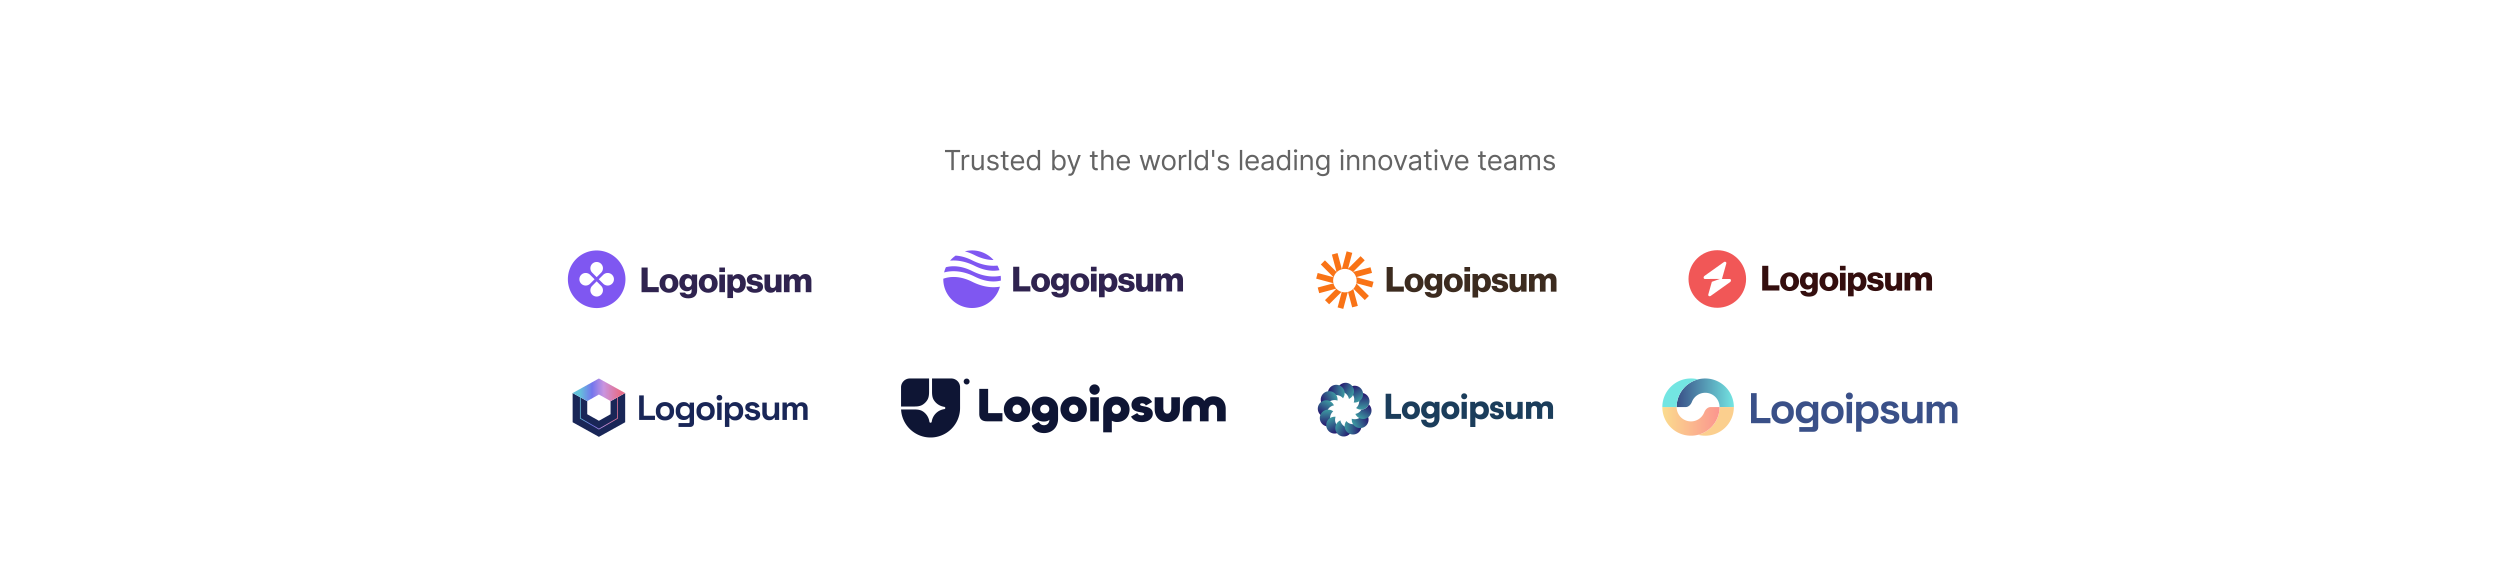 <svg xmlns="http://www.w3.org/2000/svg" width="1440" height="332" fill="none"><path fill="#fff" d="M0 0h1440v332H0z"/><path fill="#646464" d="M544.312 87.614v-1.25h8.727v1.25h-3.659V98h-1.409V87.614h-3.659ZM553.966 98v-8.727h1.295v1.318h.091c.159-.432.447-.782.864-1.051a2.541 2.541 0 0 1 1.409-.404c.099 0 .222.002.369.006.148.004.26.01.336.017v1.364a4.073 4.073 0 0 0-.313-.051 3.071 3.071 0 0 0-.506-.04c-.424 0-.803.089-1.136.267a2.016 2.016 0 0 0-.784.727 1.964 1.964 0 0 0-.284 1.051V98h-1.341Zm11.293-3.568v-5.16h1.341V98h-1.341v-1.477h-.091c-.204.443-.522.82-.954 1.13-.432.307-.978.46-1.637.46-.545 0-1.03-.119-1.454-.357-.424-.243-.758-.606-1-1.091-.243-.489-.364-1.104-.364-1.847v-5.545h1.341v5.454c0 .637.178 1.144.534 1.523.36.379.818.568 1.375.568a2.29 2.29 0 0 0 1.017-.255c.349-.171.64-.432.875-.785.239-.352.358-.8.358-1.346Zm9.819-3.205-1.205.341a2.206 2.206 0 0 0-.335-.585 1.628 1.628 0 0 0-.591-.477c-.25-.125-.57-.188-.96-.188-.534 0-.979.123-1.335.37-.353.242-.529.55-.529.926 0 .333.122.596.364.79.242.193.621.354 1.136.482l1.296.319c.78.189 1.361.479 1.744.869.383.386.574.884.574 1.494 0 .5-.144.947-.432 1.341-.284.394-.682.705-1.193.932-.511.227-1.106.34-1.784.34-.89 0-1.627-.192-2.21-.579-.584-.386-.953-.95-1.108-1.693l1.272-.318c.122.47.351.822.688 1.057.341.235.786.352 1.335.352.625 0 1.121-.133 1.489-.398.371-.269.557-.59.557-.966 0-.303-.106-.556-.319-.761-.212-.208-.537-.364-.977-.466l-1.454-.34c-.8-.19-1.387-.484-1.762-.882-.371-.401-.557-.903-.557-1.505 0-.493.139-.928.415-1.307a2.82 2.82 0 0 1 1.142-.892c.485-.216 1.034-.324 1.648-.324.864 0 1.542.19 2.034.568.496.38.849.88 1.057 1.5Zm5.813-1.954v1.136h-4.523v-1.136h4.523Zm-3.205-2.091h1.341V95.5c0 .379.055.663.165.852.114.186.258.31.432.375.178.06.365.091.562.091.148 0 .269-.007.364-.022l.227-.046.273 1.204a2.733 2.733 0 0 1-.381.103 2.8 2.8 0 0 1-.619.057 2.7 2.7 0 0 1-1.114-.245 2.205 2.205 0 0 1-.897-.744c-.235-.333-.353-.754-.353-1.261v-8.682Zm8.627 11c-.841 0-1.566-.186-2.176-.557a3.733 3.733 0 0 1-1.403-1.568c-.326-.674-.489-1.459-.489-2.353 0-.893.163-1.681.489-2.363.329-.686.788-1.22 1.375-1.602.591-.387 1.28-.58 2.068-.58.454 0 .903.076 1.346.227.444.152.847.398 1.211.739.363.337.653.784.869 1.34.216.558.324 1.243.324 2.058v.568H583.2v-1.16h5.363c0-.492-.098-.931-.295-1.317a2.225 2.225 0 0 0-.83-.915c-.356-.224-.776-.335-1.261-.335-.534 0-.996.132-1.386.397a2.618 2.618 0 0 0-.893 1.023c-.208.42-.312.871-.312 1.352v.773c0 .66.114 1.218.341 1.676.231.455.551.801.96 1.04.409.235.885.352 1.426.352a2.9 2.9 0 0 0 .955-.148 2.03 2.03 0 0 0 .744-.454c.208-.204.369-.458.483-.761l1.296.363a2.88 2.88 0 0 1-.688 1.16c-.322.329-.72.587-1.193.772a4.43 4.43 0 0 1-1.597.273Zm8.789 0c-.727 0-1.369-.184-1.926-.551-.557-.371-.992-.894-1.307-1.569-.314-.677-.471-1.479-.471-2.403 0-.917.157-1.712.471-2.386.315-.674.752-1.195 1.313-1.563.56-.367 1.208-.55 1.943-.55.568 0 1.017.094 1.346.283.334.186.588.398.762.636.178.235.316.429.415.58h.113v-4.295h1.341V98h-1.295v-1.34h-.159a8.77 8.77 0 0 1-.421.601c-.182.239-.441.453-.778.642-.337.186-.786.279-1.347.279Zm.182-1.205c.538 0 .992-.14 1.364-.42.371-.284.653-.676.846-1.176.193-.504.29-1.085.29-1.745 0-.651-.095-1.221-.284-1.71-.19-.492-.47-.875-.841-1.148-.371-.276-.83-.414-1.375-.414-.568 0-1.042.145-1.421.437-.375.288-.657.68-.846 1.176a4.666 4.666 0 0 0-.279 1.66c0 .62.095 1.185.285 1.692.193.504.477.906.852 1.205.379.295.848.443 1.409.443ZM606.106 98V86.364h1.341v4.295h.114c.098-.151.234-.345.409-.58.178-.238.431-.45.761-.636.333-.19.784-.284 1.352-.284.735 0 1.383.184 1.943.551.561.368.999.889 1.313 1.563.314.674.472 1.47.472 2.386 0 .924-.158 1.725-.472 2.403-.314.675-.75 1.198-1.307 1.569-.557.367-1.199.55-1.926.55-.561 0-1.01-.092-1.347-.278-.337-.189-.596-.403-.778-.642a8.362 8.362 0 0 1-.42-.602h-.16V98h-1.295Zm1.318-4.364c0 .66.097 1.24.29 1.745.193.5.475.892.847 1.176.371.28.825.42 1.363.42.561 0 1.029-.148 1.404-.443.378-.3.662-.7.852-1.205a4.73 4.73 0 0 0 .29-1.693 4.6 4.6 0 0 0-.284-1.659c-.186-.496-.468-.888-.847-1.176-.375-.291-.847-.437-1.415-.437-.545 0-1.004.138-1.375.414-.371.273-.651.656-.841 1.148-.189.489-.284 1.059-.284 1.71Zm8.829 7.637a2.93 2.93 0 0 1-.608-.057 1.601 1.601 0 0 1-.369-.102l.34-1.182c.326.083.614.113.864.091a1.04 1.04 0 0 0 .665-.335c.197-.198.377-.517.54-.96l.25-.682-3.228-8.773h1.455l2.409 6.954h.091l2.409-6.954h1.455l-3.705 10c-.167.45-.373.824-.619 1.119a2.337 2.337 0 0 1-.858.665 2.646 2.646 0 0 1-1.091.216Zm16.018-12v1.136h-4.523v-1.136h4.523Zm-3.205-2.091h1.341V95.5c0 .379.055.663.165.852.114.186.258.31.432.375.178.06.365.091.562.091.148 0 .269-.007.364-.022l.227-.046.273 1.204a2.733 2.733 0 0 1-.381.103 2.8 2.8 0 0 1-.619.057 2.7 2.7 0 0 1-1.114-.245 2.205 2.205 0 0 1-.897-.744c-.235-.333-.353-.754-.353-1.261v-8.682Zm6.59 5.568V98h-1.341V86.364h1.341v4.272h.114c.204-.45.511-.808.92-1.073.413-.27.963-.404 1.648-.404.595 0 1.116.12 1.563.358.447.235.793.597 1.039 1.085.25.485.375 1.102.375 1.852V98h-1.341v-5.454c0-.694-.179-1.23-.539-1.609-.356-.382-.851-.573-1.483-.573-.44 0-.834.092-1.182.278a2.035 2.035 0 0 0-.818.813c-.197.356-.296.787-.296 1.295Zm11.612 5.432c-.841 0-1.567-.186-2.177-.557a3.74 3.74 0 0 1-1.403-1.568c-.326-.674-.489-1.459-.489-2.353 0-.893.163-1.681.489-2.363.33-.686.788-1.22 1.375-1.602.591-.387 1.28-.58 2.068-.58.455 0 .904.076 1.347.227a3.34 3.34 0 0 1 1.21.739c.364.337.653.784.869 1.34.216.558.324 1.243.324 2.058v.568h-6.727v-1.16h5.364c0-.492-.099-.931-.296-1.317a2.23 2.23 0 0 0-.829-.915c-.356-.224-.777-.335-1.262-.335-.534 0-.996.132-1.386.397a2.615 2.615 0 0 0-.892 1.023c-.209.42-.313.871-.313 1.352v.773c0 .66.114 1.218.341 1.676.231.455.551.801.96 1.04.41.235.885.352 1.427.352.352 0 .67-.049.954-.148a2.03 2.03 0 0 0 .744-.454c.209-.204.37-.458.483-.761l1.296.363a2.87 2.87 0 0 1-.688 1.16 3.344 3.344 0 0 1-1.193.772 4.42 4.42 0 0 1-1.596.273Zm11.81-.182-2.659-8.727h1.409l1.887 6.681h.091l1.863-6.681h1.432l1.841 6.659h.091l1.886-6.66h1.409L665.669 98h-1.318l-1.909-6.704h-.136L660.396 98h-1.318Zm14.112.182c-.788 0-1.48-.188-2.074-.563-.591-.375-1.053-.9-1.387-1.573-.329-.675-.494-1.463-.494-2.364 0-.91.165-1.703.494-2.38.334-.679.796-1.205 1.387-1.58.594-.375 1.286-.563 2.074-.563.787 0 1.477.188 2.068.563.594.375 1.057.901 1.386 1.58.333.677.5 1.47.5 2.38 0 .901-.167 1.69-.5 2.364a3.77 3.77 0 0 1-1.386 1.573c-.591.375-1.281.563-2.068.563Zm0-1.205c.598 0 1.091-.153 1.477-.46a2.72 2.72 0 0 0 .858-1.21c.185-.5.278-1.042.278-1.625 0-.584-.093-1.127-.278-1.63a2.755 2.755 0 0 0-.858-1.223c-.386-.31-.879-.465-1.477-.465-.599 0-1.091.155-1.478.465a2.757 2.757 0 0 0-.858 1.222 4.695 4.695 0 0 0-.278 1.63c0 .584.093 1.126.278 1.626.186.5.472.903.858 1.21.387.307.879.46 1.478.46ZM679.031 98v-8.727h1.295v1.318h.091c.159-.432.447-.782.864-1.051a2.541 2.541 0 0 1 1.409-.404c.099 0 .222.002.369.006.148.004.26.01.336.017v1.364a4.073 4.073 0 0 0-.313-.051 3.08 3.08 0 0 0-.506-.04c-.424 0-.803.089-1.136.267a2.016 2.016 0 0 0-.784.727 1.964 1.964 0 0 0-.284 1.051V98h-1.341Zm7.134-11.636V98h-1.341V86.364h1.341Zm5.591 11.818c-.727 0-1.369-.184-1.926-.551-.556-.371-.992-.894-1.306-1.569-.315-.677-.472-1.479-.472-2.403 0-.917.157-1.712.472-2.386.314-.674.751-1.195 1.312-1.563.561-.367 1.208-.55 1.943-.55.568 0 1.017.094 1.347.283.333.186.587.398.761.636.178.235.316.429.415.58h.114v-4.295h1.34V98h-1.295v-1.34h-.159a8.77 8.77 0 0 1-.421.601c-.181.239-.441.453-.778.642-.337.186-.786.279-1.347.279Zm.182-1.205c.538 0 .993-.14 1.364-.42.371-.284.653-.676.847-1.176.193-.504.289-1.085.289-1.745 0-.651-.094-1.221-.284-1.71-.189-.492-.469-.875-.841-1.148-.371-.276-.829-.414-1.375-.414-.568 0-1.041.145-1.42.437-.375.288-.657.68-.847 1.176a4.689 4.689 0 0 0-.278 1.66c0 .62.095 1.185.284 1.692.193.504.477.906.852 1.205.379.295.849.443 1.409.443Zm7.46-10.613v4h-1.25v-4h1.25Zm8.409 4.863-1.204.341a2.238 2.238 0 0 0-.336-.585 1.624 1.624 0 0 0-.59-.477c-.25-.125-.571-.188-.961-.188-.534 0-.979.123-1.335.37-.352.242-.528.55-.528.926 0 .333.121.596.363.79.243.193.622.354 1.137.482l1.295.319c.78.189 1.362.479 1.744.869.383.386.574.884.574 1.494 0 .5-.144.947-.432 1.341-.284.394-.681.705-1.193.932-.511.227-1.106.34-1.784.34-.89 0-1.627-.192-2.21-.579-.583-.386-.953-.95-1.108-1.693l1.273-.318c.121.47.35.822.687 1.057.341.235.786.352 1.335.352.625 0 1.122-.133 1.489-.398.371-.269.557-.59.557-.966 0-.303-.106-.556-.318-.761-.212-.208-.538-.364-.978-.466l-1.454-.34c-.799-.19-1.386-.484-1.761-.882-.372-.401-.557-.903-.557-1.505 0-.493.138-.928.415-1.307a2.82 2.82 0 0 1 1.142-.892c.484-.216 1.034-.324 1.647-.324.864 0 1.542.19 2.034.568.497.38.849.88 1.057 1.5Zm7.699-4.863V98h-1.341V86.364h1.341Zm5.955 11.818c-.841 0-1.567-.186-2.176-.557a3.742 3.742 0 0 1-1.404-1.568c-.326-.674-.488-1.459-.488-2.353 0-.893.162-1.681.488-2.363.33-.686.788-1.22 1.375-1.602.591-.387 1.28-.58 2.068-.58.455 0 .904.076 1.347.227.443.152.847.398 1.21.739.364.337.654.784.87 1.34.215.558.323 1.243.323 2.058v.568h-6.727v-1.16h5.364c0-.492-.099-.931-.296-1.317a2.223 2.223 0 0 0-.829-.915c-.356-.224-.777-.335-1.262-.335-.534 0-.996.132-1.386.397a2.615 2.615 0 0 0-.892 1.023 3.01 3.01 0 0 0-.313 1.352v.773c0 .66.114 1.218.341 1.676.231.455.552.801.961 1.04.409.235.884.352 1.426.352.352 0 .67-.049.954-.148.288-.102.536-.253.745-.454.208-.204.369-.458.483-.761l1.295.363c-.136.44-.366.826-.687 1.16a3.35 3.35 0 0 1-1.194.772 4.42 4.42 0 0 1-1.596.273Zm8.061.022a3.54 3.54 0 0 1-1.505-.312 2.582 2.582 0 0 1-1.074-.915c-.265-.401-.398-.886-.398-1.454 0-.5.099-.906.296-1.216.196-.315.46-.56.789-.739a4.15 4.15 0 0 1 1.091-.397c.402-.092.805-.163 1.21-.217.531-.068.961-.119 1.29-.153.334-.038.576-.1.727-.187.156-.088.233-.239.233-.455v-.045c0-.561-.153-.997-.46-1.307-.303-.31-.763-.466-1.38-.466-.641 0-1.143.14-1.506.42-.364.28-.619.58-.767.898l-1.273-.455c.227-.53.53-.943.909-1.238a3.39 3.39 0 0 1 1.25-.625 5.196 5.196 0 0 1 1.341-.182c.28 0 .602.034.966.102.367.065.722.2 1.062.404.345.204.631.513.858.926.228.413.341.966.341 1.659V98h-1.341v-1.182h-.068c-.091.19-.242.392-.454.608-.212.216-.495.4-.847.551-.352.152-.782.227-1.29.227Zm.205-1.204c.53 0 .977-.104 1.341-.313a2.124 2.124 0 0 0 1.113-1.846v-1.227c-.056.068-.181.13-.375.187a6.29 6.29 0 0 1-.659.142 29.56 29.56 0 0 1-1.284.17 5.19 5.19 0 0 0-.977.222 1.681 1.681 0 0 0-.727.45c-.182.196-.273.465-.273.806 0 .466.172.818.517 1.057.348.235.79.352 1.324.352Zm9.378 1.182c-.727 0-1.369-.184-1.926-.551-.557-.371-.992-.894-1.307-1.569-.314-.677-.471-1.479-.471-2.403 0-.917.157-1.712.471-2.386.315-.674.752-1.195 1.313-1.563.56-.367 1.208-.55 1.943-.55.568 0 1.017.094 1.347.283.333.186.587.398.761.636.178.235.316.429.415.58h.113v-4.295h1.341V98h-1.295v-1.34h-.159a8.77 8.77 0 0 1-.421.601c-.182.239-.441.453-.778.642-.337.186-.786.279-1.347.279Zm.182-1.205c.538 0 .992-.14 1.364-.42.371-.284.653-.676.846-1.176.193-.504.29-1.085.29-1.745 0-.651-.095-1.221-.284-1.71-.189-.492-.47-.875-.841-1.148-.371-.276-.83-.414-1.375-.414-.568 0-1.042.145-1.42.437-.375.288-.658.68-.847 1.176a4.667 4.667 0 0 0-.278 1.66c0 .62.094 1.185.284 1.692.193.504.477.906.852 1.205.379.295.848.443 1.409.443Zm6.3 1.023v-8.727h1.341V98h-1.341Zm.682-10.182a.953.953 0 0 1-.676-.267.856.856 0 0 1-.278-.642c0-.25.092-.464.278-.642a.953.953 0 0 1 .676-.267c.261 0 .485.089.671.267a.851.851 0 0 1 .284.642c0 .25-.095.464-.284.642a.936.936 0 0 1-.671.267Zm4.296 4.932V98h-1.341v-8.727h1.296v1.363h.113c.205-.443.515-.799.932-1.068.417-.272.955-.409 1.614-.409.591 0 1.108.121 1.551.364a2.45 2.45 0 0 1 1.034 1.09c.246.486.369 1.1.369 1.841V98h-1.341v-5.454c0-.686-.178-1.22-.534-1.603-.356-.386-.844-.58-1.466-.58-.428 0-.81.093-1.147.279a1.988 1.988 0 0 0-.79.813c-.193.356-.29.787-.29 1.295Zm11.381 8.705c-.647 0-1.204-.084-1.67-.25a3.55 3.55 0 0 1-1.165-.648 3.533 3.533 0 0 1-.733-.853l1.068-.75c.121.16.275.342.46.546.186.208.44.388.762.54.326.155.752.233 1.278.233.705 0 1.286-.171 1.745-.512.458-.34.687-.875.687-1.602v-1.773h-.114c-.098.16-.238.356-.42.591-.178.231-.436.438-.773.62-.333.178-.784.267-1.352.267a3.646 3.646 0 0 1-1.898-.5c-.557-.334-.998-.819-1.324-1.455-.322-.636-.483-1.409-.483-2.318 0-.894.158-1.672.472-2.335.314-.667.752-1.182 1.313-1.546.56-.367 1.208-.55 1.943-.55.568 0 1.019.094 1.352.283.337.186.595.398.773.636.182.235.322.429.42.58h.137v-1.386h1.295v8.977c0 .75-.17 1.36-.511 1.83-.338.473-.792.82-1.364 1.039a5.135 5.135 0 0 1-1.898.336Zm-.045-4.796c.538 0 .992-.123 1.363-.37.372-.245.654-.6.847-1.062.193-.462.29-1.015.29-1.659 0-.629-.095-1.183-.284-1.665-.19-.48-.47-.858-.841-1.13-.371-.273-.83-.41-1.375-.41-.568 0-1.042.145-1.421.433a2.625 2.625 0 0 0-.846 1.158 4.473 4.473 0 0 0-.279 1.614c0 .606.095 1.142.284 1.608.194.462.478.826.853 1.091.378.261.848.392 1.409.392ZM772.354 98v-8.727h1.34V98h-1.34Zm.681-10.182a.954.954 0 0 1-.676-.267.86.86 0 0 1-.278-.642.86.86 0 0 1 .278-.642.955.955 0 0 1 .676-.267c.262 0 .485.089.671.267a.851.851 0 0 1 .284.642c0 .25-.095.464-.284.642a.934.934 0 0 1-.671.267Zm4.296 4.932V98h-1.341v-8.727h1.296v1.363h.113a2.5 2.5 0 0 1 .932-1.068c.417-.272.955-.409 1.614-.409.591 0 1.108.121 1.551.364a2.45 2.45 0 0 1 1.034 1.09c.246.486.369 1.1.369 1.841V98h-1.34v-5.454c0-.686-.178-1.22-.535-1.603-.356-.386-.844-.58-1.465-.58a2.34 2.34 0 0 0-1.148.279 1.994 1.994 0 0 0-.79.813c-.193.356-.29.787-.29 1.295Zm9.2 0V98h-1.341v-8.727h1.295v1.363h.114c.204-.443.515-.799.932-1.068.416-.272.954-.409 1.613-.409.591 0 1.108.121 1.551.364.444.238.788.602 1.035 1.09.246.486.369 1.1.369 1.841V98h-1.341v-5.454c0-.686-.178-1.22-.534-1.603-.356-.386-.845-.58-1.466-.58a2.34 2.34 0 0 0-1.148.279 2 2 0 0 0-.79.813c-.193.356-.289.787-.289 1.295Zm11.404 5.432c-.788 0-1.48-.188-2.074-.563-.591-.375-1.053-.9-1.387-1.573-.329-.675-.494-1.463-.494-2.364 0-.91.165-1.703.494-2.38.334-.679.796-1.205 1.387-1.58.594-.375 1.286-.563 2.074-.563.787 0 1.477.188 2.068.563.594.375 1.057.901 1.386 1.58.333.677.5 1.47.5 2.38 0 .901-.167 1.69-.5 2.364a3.77 3.77 0 0 1-1.386 1.573c-.591.375-1.281.563-2.068.563Zm0-1.205c.598 0 1.091-.153 1.477-.46a2.72 2.72 0 0 0 .858-1.21c.185-.5.278-1.042.278-1.625 0-.584-.093-1.127-.278-1.63a2.755 2.755 0 0 0-.858-1.223c-.386-.31-.879-.465-1.477-.465-.599 0-1.091.155-1.478.465a2.757 2.757 0 0 0-.858 1.222 4.695 4.695 0 0 0-.278 1.63c0 .584.093 1.126.278 1.626.186.5.472.903.858 1.21.387.307.879.46 1.478.46Zm12.665-7.704L807.373 98h-1.364l-3.227-8.727h1.454l2.409 6.954h.091l2.409-6.954h1.455Zm3.912 8.931a3.54 3.54 0 0 1-1.505-.312 2.582 2.582 0 0 1-1.074-.915c-.265-.401-.398-.886-.398-1.454 0-.5.099-.906.295-1.216a2.09 2.09 0 0 1 .79-.739 4.15 4.15 0 0 1 1.091-.397c.402-.092.805-.163 1.21-.217.531-.068.961-.119 1.29-.153.334-.038.576-.1.727-.187.156-.088.233-.239.233-.455v-.045c0-.561-.153-.997-.46-1.307-.303-.31-.763-.466-1.381-.466-.64 0-1.142.14-1.505.42-.364.28-.62.58-.767.898l-1.273-.455c.227-.53.53-.943.909-1.238a3.39 3.39 0 0 1 1.25-.625 5.196 5.196 0 0 1 1.341-.182c.28 0 .602.034.966.102.367.065.722.2 1.062.404.345.204.631.513.858.926.228.413.341.966.341 1.659V98h-1.341v-1.182h-.068c-.091.19-.242.392-.454.608-.212.216-.495.4-.847.551-.352.152-.782.227-1.29.227Zm.205-1.204c.53 0 .977-.104 1.341-.313a2.124 2.124 0 0 0 1.113-1.846v-1.227c-.056.068-.181.13-.375.187a6.29 6.29 0 0 1-.659.142 29.56 29.56 0 0 1-1.284.17 5.19 5.19 0 0 0-.977.222 1.681 1.681 0 0 0-.727.45c-.182.196-.273.465-.273.806 0 .466.172.818.517 1.057.348.235.79.352 1.324.352Zm9.878-7.727v1.136h-4.523v-1.136h4.523Zm-3.204-2.091h1.341V95.5c0 .379.054.663.164.852.114.186.258.31.432.375.178.06.366.091.563.091a2.4 2.4 0 0 0 .363-.022l.228-.046.272 1.204a2.753 2.753 0 0 1-.38.103c-.163.038-.37.057-.62.057-.378 0-.75-.082-1.113-.245a2.215 2.215 0 0 1-.898-.744c-.235-.333-.352-.754-.352-1.261v-8.682ZM826.452 98v-8.727h1.341V98h-1.341Zm.682-10.182a.953.953 0 0 1-.676-.267.856.856 0 0 1-.278-.642c0-.25.092-.464.278-.642a.953.953 0 0 1 .676-.267c.261 0 .485.089.671.267a.851.851 0 0 1 .284.642c0 .25-.095.464-.284.642a.936.936 0 0 1-.671.267Zm10.092 1.455L833.998 98h-1.363l-3.228-8.727h1.455l2.409 6.954h.091l2.409-6.954h1.455Zm4.956 8.909c-.841 0-1.566-.186-2.176-.557a3.742 3.742 0 0 1-1.404-1.568c-.325-.674-.488-1.459-.488-2.353 0-.893.163-1.681.488-2.363.33-.686.788-1.22 1.375-1.602.591-.387 1.281-.58 2.069-.58.454 0 .903.076 1.346.227.443.152.847.398 1.21.739.364.337.654.784.87 1.34.216.558.324 1.243.324 2.058v.568h-6.728v-1.16h5.364c0-.492-.098-.931-.295-1.317a2.232 2.232 0 0 0-.83-.915c-.356-.224-.777-.335-1.261-.335-.534 0-.997.132-1.387.397a2.623 2.623 0 0 0-.892 1.023c-.208.42-.312.871-.312 1.352v.773c0 .66.113 1.218.341 1.676.231.455.551.801.96 1.04.409.235.884.352 1.426.352.352 0 .67-.049.955-.148.287-.102.536-.253.744-.454.208-.204.369-.458.483-.761l1.295.363a2.87 2.87 0 0 1-.687 1.16c-.322.329-.72.587-1.193.772a4.43 4.43 0 0 1-1.597.273Zm13.629-8.91v1.137h-4.523v-1.136h4.523Zm-3.205-2.09h1.341V95.5c0 .379.055.663.165.852.114.186.258.31.432.375.178.06.365.091.562.091.148 0 .269-.007.364-.022l.227-.046.273 1.204a2.733 2.733 0 0 1-.381.103 2.8 2.8 0 0 1-.619.057 2.7 2.7 0 0 1-1.114-.245 2.205 2.205 0 0 1-.897-.744c-.235-.333-.353-.754-.353-1.261v-8.682Zm8.627 11c-.841 0-1.566-.186-2.176-.557a3.733 3.733 0 0 1-1.403-1.568c-.326-.674-.489-1.459-.489-2.353 0-.893.163-1.681.489-2.363.329-.686.788-1.22 1.375-1.602.591-.387 1.28-.58 2.068-.58.454 0 .903.076 1.346.227.444.152.847.398 1.211.739.363.337.653.784.869 1.34.216.558.324 1.243.324 2.058v.568h-6.727v-1.16h5.363c0-.492-.098-.931-.295-1.317a2.225 2.225 0 0 0-.83-.915c-.356-.224-.776-.335-1.261-.335-.534 0-.996.132-1.387.397a2.623 2.623 0 0 0-.892 1.023c-.208.42-.312.871-.312 1.352v.773c0 .66.114 1.218.341 1.676.231.455.551.801.96 1.04.409.235.885.352 1.426.352.352 0 .671-.049.955-.148a2.03 2.03 0 0 0 .744-.454c.208-.204.369-.458.483-.761l1.295.363a2.87 2.87 0 0 1-.687 1.16c-.322.329-.72.587-1.193.772a4.43 4.43 0 0 1-1.597.273Zm8.062.022a3.548 3.548 0 0 1-1.506-.312 2.582 2.582 0 0 1-1.074-.915c-.265-.401-.397-.886-.397-1.454 0-.5.098-.906.295-1.216.197-.315.46-.56.79-.739a4.14 4.14 0 0 1 1.091-.397c.401-.092.805-.163 1.21-.217.53-.068.96-.119 1.29-.153.333-.038.575-.1.727-.187.155-.088.233-.239.233-.455v-.045c0-.561-.154-.997-.46-1.307-.303-.31-.764-.466-1.381-.466-.64 0-1.142.14-1.506.42-.363.28-.619.58-.767.898l-1.272-.455c.227-.53.53-.943.909-1.238.382-.3.799-.508 1.25-.625a5.184 5.184 0 0 1 1.341-.182c.28 0 .602.034.965.102.368.065.722.2 1.063.404.345.204.631.513.858.926.227.413.341.966.341 1.659V98h-1.341v-1.182h-.068a2.36 2.36 0 0 1-.455.608c-.212.216-.494.4-.846.551-.353.152-.783.227-1.29.227Zm.204-1.204c.531 0 .978-.104 1.341-.313a2.128 2.128 0 0 0 1.114-1.846v-1.227c-.057.068-.182.13-.375.187a6.29 6.29 0 0 1-.659.142 29.629 29.629 0 0 1-1.284.17 5.13 5.13 0 0 0-.978.222 1.687 1.687 0 0 0-.727.45c-.182.196-.273.465-.273.806 0 .466.173.818.517 1.057.349.235.79.352 1.324.352Zm6.083 1v-8.727h1.296v1.363h.113c.182-.465.476-.827.881-1.085.405-.261.892-.392 1.46-.392.576 0 1.055.13 1.438.392.386.258.687.62.903 1.085h.091c.224-.45.559-.808 1.006-1.073.447-.27.983-.404 1.608-.404.78 0 1.418.244 1.914.733.497.485.745 1.24.745 2.267V98h-1.341v-5.84c0-.645-.176-1.105-.529-1.382a1.955 1.955 0 0 0-1.244-.414c-.613 0-1.089.185-1.426.556-.337.368-.506.834-.506 1.398V98h-1.363v-5.977c0-.496-.161-.896-.483-1.2-.322-.306-.737-.46-1.245-.46-.348 0-.674.093-.977.279a2.1 2.1 0 0 0-.727.773 2.28 2.28 0 0 0-.273 1.13V98h-1.341Zm19.928-6.773-1.204.341a2.262 2.262 0 0 0-.335-.585 1.628 1.628 0 0 0-.591-.477c-.25-.125-.57-.188-.961-.188-.534 0-.979.123-1.335.37-.352.242-.528.55-.528.926 0 .333.121.596.363.79.243.193.622.354 1.137.482l1.295.319c.781.189 1.362.479 1.745.869.382.386.573.884.573 1.494 0 .5-.144.947-.431 1.341-.284.394-.682.705-1.194.932-.511.227-1.106.34-1.784.34-.89 0-1.627-.192-2.21-.579-.583-.386-.953-.95-1.108-1.693l1.273-.318c.121.47.35.822.687 1.057.341.235.786.352 1.336.352.625 0 1.121-.133 1.488-.398.371-.269.557-.59.557-.966 0-.303-.106-.556-.318-.761-.212-.208-.538-.364-.977-.466l-1.455-.34c-.799-.19-1.386-.484-1.761-.882-.372-.401-.557-.903-.557-1.505 0-.493.138-.928.415-1.307a2.82 2.82 0 0 1 1.142-.892c.485-.216 1.034-.324 1.647-.324.864 0 1.542.19 2.035.568a3.06 3.06 0 0 1 1.056 1.5Z"/><g clip-path="url(#a)"><path fill="#2F234F" d="M369.534 168.317h9.912v-2.986h-6.389v-11.245h-3.523v14.231Zm15.784-1.99c-1.413 0-2.149-1.234-2.149-3.085s.736-3.105 2.149-3.105 2.169 1.254 2.169 3.105-.756 3.085-2.169 3.085Zm.02 2.308c3.284 0 5.433-2.328 5.433-5.393s-2.149-5.394-5.433-5.394c-3.264 0-5.453 2.329-5.453 5.394s2.189 5.393 5.453 5.393Zm11.117 3.204c1.513 0 2.846-.338 3.742-1.134.816-.736 1.353-1.851 1.353-3.383v-9.195h-3.104v1.094h-.04c-.597-.856-1.513-1.393-2.866-1.393-2.528 0-4.279 2.11-4.279 5.095 0 3.125 2.129 4.836 4.418 4.836 1.234 0 2.01-.497 2.607-1.174h.08v1.015c0 1.234-.577 1.951-1.951 1.951-1.074 0-1.612-.458-1.791-.995h-3.144c.318 2.129 2.169 3.283 4.975 3.283Zm-.02-6.488c-1.214 0-2.01-.995-2.01-2.527 0-1.553.796-2.548 2.01-2.548 1.354 0 2.07 1.154 2.07 2.528 0 1.433-.657 2.547-2.07 2.547Zm11.499.976c-1.413 0-2.149-1.234-2.149-3.085s.736-3.105 2.149-3.105 2.169 1.254 2.169 3.105-.756 3.085-2.169 3.085Zm.02 2.308c3.284 0 5.433-2.328 5.433-5.393s-2.149-5.394-5.433-5.394c-3.264 0-5.453 2.329-5.453 5.394s2.189 5.393 5.453 5.393Zm6.381-.318h3.244v-10.19h-3.244v10.19Zm0-11.603h3.244v-2.628h-3.244v2.628Zm4.651 14.966h3.244v-4.418h.04c.637.856 1.573 1.373 2.886 1.373 2.667 0 4.438-2.11 4.438-5.413 0-3.065-1.652-5.394-4.358-5.394-1.393 0-2.389.617-3.085 1.533h-.06v-1.234h-3.105v13.553Zm5.334-5.553c-1.393 0-2.189-1.134-2.189-2.786 0-1.652.716-2.906 2.129-2.906 1.394 0 2.05 1.155 2.05 2.906 0 1.732-.756 2.786-1.99 2.786Zm10.557 2.508c2.667 0 4.637-1.154 4.637-3.383 0-2.607-2.11-3.065-3.901-3.364-1.294-.239-2.448-.338-2.448-1.055 0-.636.617-.935 1.413-.935.896 0 1.513.279 1.632 1.194h2.985c-.159-2.01-1.711-3.264-4.597-3.264-2.408 0-4.398 1.115-4.398 3.264 0 2.388 1.89 2.866 3.662 3.165 1.353.238 2.587.338 2.587 1.253 0 .657-.617 1.015-1.592 1.015-1.075 0-1.752-.497-1.871-1.512h-3.065c.099 2.249 1.97 3.622 4.956 3.622Zm9.043-.019c1.413 0 2.309-.558 3.045-1.553h.06v1.254h3.105v-10.19h-3.244v5.692c0 1.214-.677 2.05-1.791 2.05-1.035 0-1.533-.617-1.533-1.732v-6.01h-3.224v6.687c0 2.269 1.234 3.802 3.582 3.802Zm7.621-.299h3.244v-5.712c0-1.214.597-2.07 1.612-2.07.975 0 1.433.637 1.433 1.731v6.051h3.244v-5.712c0-1.214.577-2.07 1.612-2.07.976 0 1.433.637 1.433 1.731v6.051h3.244v-6.628c0-2.289-1.154-3.861-3.463-3.861-1.313 0-2.408.557-3.204 1.791h-.04c-.517-1.094-1.532-1.791-2.866-1.791-1.472 0-2.448.697-3.085 1.752h-.059v-1.453h-3.105v10.19Z"/><path fill="#7F57F1" fill-rule="evenodd" d="M343.681 177.439c9.16 0 16.585-7.426 16.585-16.586 0-9.159-7.425-16.585-16.585-16.585s-16.585 7.426-16.585 16.585c0 9.16 7.425 16.586 16.585 16.586Zm2.56-20.357a3.62 3.62 0 1 0-5.12 0l2.56 2.56 2.56-2.56Zm1.211 6.331a3.62 3.62 0 1 0 0-5.119l-2.56 2.559 2.56 2.56Zm-1.211 6.331a3.62 3.62 0 0 0 0-5.12l-2.56-2.559-2.56 2.559a3.62 3.62 0 1 0 5.12 5.12Zm-11.451-6.331a3.62 3.62 0 0 1 5.12-5.119l2.56 2.559-2.56 2.56a3.62 3.62 0 0 1-5.12 0Z" clip-rule="evenodd"/></g><g clip-path="url(#b)"><path fill="#2F234F" d="M583.584 167.878h9.911v-2.986h-6.388v-11.245h-3.523v14.231Zm15.783-1.991c-1.413 0-2.15-1.234-2.15-3.085s.737-3.105 2.15-3.105c1.413 0 2.169 1.254 2.169 3.105s-.756 3.085-2.169 3.085Zm.02 2.309c3.284 0 5.433-2.329 5.433-5.394s-2.149-5.393-5.433-5.393c-3.264 0-5.453 2.328-5.453 5.393s2.189 5.394 5.453 5.394Zm11.118 3.204c1.513 0 2.846-.338 3.742-1.134.816-.736 1.353-1.851 1.353-3.383v-9.195h-3.105v1.094h-.039c-.598-.855-1.513-1.393-2.866-1.393-2.528 0-4.279 2.11-4.279 5.095 0 3.125 2.129 4.836 4.418 4.836 1.234 0 2.01-.497 2.607-1.174h.08v1.015c0 1.234-.577 1.951-1.951 1.951-1.074 0-1.612-.458-1.791-.995h-3.145c.319 2.129 2.17 3.283 4.976 3.283Zm-.02-6.488c-1.214 0-2.01-.995-2.01-2.527 0-1.553.796-2.548 2.01-2.548 1.354 0 2.07 1.155 2.07 2.528 0 1.433-.657 2.547-2.07 2.547Zm11.499.975c-1.413 0-2.149-1.234-2.149-3.085s.736-3.105 2.149-3.105 2.17 1.254 2.17 3.105-.757 3.085-2.17 3.085Zm.02 2.309c3.284 0 5.434-2.329 5.434-5.394s-2.15-5.393-5.434-5.393c-3.264 0-5.453 2.328-5.453 5.393s2.189 5.394 5.453 5.394Zm6.381-.318h3.244v-10.19h-3.244v10.19Zm0-11.603h3.244v-2.628h-3.244v2.628Zm4.651 14.966h3.244v-4.418h.04c.637.856 1.572 1.373 2.886 1.373 2.667 0 4.438-2.109 4.438-5.413 0-3.065-1.652-5.394-4.358-5.394-1.394 0-2.389.617-3.085 1.533h-.06v-1.234h-3.105v13.553Zm5.334-5.553c-1.393 0-2.189-1.134-2.189-2.786 0-1.652.716-2.906 2.129-2.906 1.393 0 2.05 1.155 2.05 2.906 0 1.732-.756 2.786-1.99 2.786Zm10.556 2.508c2.667 0 4.638-1.154 4.638-3.383 0-2.607-2.11-3.065-3.901-3.364-1.294-.239-2.448-.338-2.448-1.055 0-.636.617-.935 1.413-.935.895 0 1.512.279 1.632 1.194h2.985c-.159-2.01-1.711-3.264-4.597-3.264-2.408 0-4.399 1.115-4.399 3.264 0 2.388 1.891 2.866 3.662 3.165 1.354.238 2.588.338 2.588 1.254 0 .656-.617 1.015-1.592 1.015-1.075 0-1.752-.498-1.871-1.513h-3.065c.099 2.249 1.97 3.622 4.955 3.622Zm9.043-.02c1.413 0 2.309-.557 3.045-1.552h.06v1.254h3.105v-10.19h-3.244v5.692c0 1.214-.677 2.05-1.792 2.05-1.035 0-1.532-.617-1.532-1.732v-6.01h-3.224v6.687c0 2.269 1.234 3.801 3.582 3.801Zm7.622-.298h3.244v-5.712c0-1.214.597-2.07 1.612-2.07.975 0 1.433.637 1.433 1.731v6.051h3.244v-5.712c0-1.214.577-2.07 1.612-2.07.975 0 1.433.637 1.433 1.731v6.051h3.244v-6.628c0-2.289-1.154-3.861-3.463-3.861-1.313 0-2.408.557-3.204 1.791h-.04c-.517-1.094-1.532-1.791-2.866-1.791-1.473 0-2.448.697-3.085 1.752h-.059v-1.453h-3.105v10.19Z"/><path fill="#7F57F1" fill-rule="evenodd" d="M550.432 147.227a16.7 16.7 0 0 0-3.19 2.915c3.806-.354 8.641.223 14.254 3.03 5.995 2.997 10.822 3.099 14.181 2.451a16.54 16.54 0 0 0-1.143-2.653c-3.846.405-8.776-.132-14.521-3.004-3.649-1.825-6.865-2.576-9.581-2.739Zm21.855 2.545a16.542 16.542 0 0 0-12.362-5.528c-1.442 0-2.842.184-4.176.53 1.807.493 3.727 1.214 5.747 2.225 4.207 2.103 7.838 2.78 10.791 2.773Zm4.108 9.09c-4.058.801-9.663.637-16.382-2.723-6.282-3.141-11.283-3.102-14.655-2.352-.174.038-.344.079-.51.121-.441.961-.794 1.97-1.047 3.019.271-.072.55-.141.838-.205 4.091-.909 9.871-.87 16.857 2.624 6.282 3.141 11.283 3.101 14.655 2.352l.341-.08a16.811 16.811 0 0 0-.097-2.756Zm-.444 6.256c-4.019.703-9.461.433-15.938-2.806-6.282-3.141-11.283-3.101-14.655-2.352-.748.167-1.422.369-2.016.583l-.002.286c0 9.16 7.425 16.585 16.585 16.585 7.677 0 14.135-5.215 16.026-12.296Z" clip-rule="evenodd"/></g><path fill="#3C2B1F" d="M798.706 168.01h9.911v-2.986h-6.388v-11.245h-3.523v14.231Zm15.784-1.991c-1.413 0-2.149-1.234-2.149-3.085s.736-3.105 2.149-3.105 2.169 1.254 2.169 3.105-.756 3.085-2.169 3.085Zm.02 2.309c3.284 0 5.433-2.329 5.433-5.394s-2.149-5.393-5.433-5.393c-3.264 0-5.453 2.328-5.453 5.393s2.189 5.394 5.453 5.394Zm11.117 3.204c1.513 0 2.846-.339 3.742-1.135.816-.736 1.353-1.851 1.353-3.383v-9.195h-3.105v1.095h-.039c-.597-.856-1.513-1.393-2.866-1.393-2.528 0-4.279 2.109-4.279 5.095 0 3.124 2.129 4.836 4.418 4.836 1.234 0 2.01-.498 2.607-1.174h.08v1.015c0 1.234-.577 1.95-1.951 1.95-1.074 0-1.612-.458-1.791-.995h-3.144c.318 2.129 2.169 3.284 4.975 3.284Zm-.02-6.488c-1.214 0-2.01-.995-2.01-2.528 0-1.552.796-2.547 2.01-2.547 1.354 0 2.07 1.154 2.07 2.527 0 1.433-.657 2.548-2.07 2.548Zm11.499.975c-1.413 0-2.149-1.234-2.149-3.085s.736-3.105 2.149-3.105 2.17 1.254 2.17 3.105-.757 3.085-2.17 3.085Zm.02 2.309c3.284 0 5.433-2.329 5.433-5.394s-2.149-5.393-5.433-5.393c-3.264 0-5.453 2.328-5.453 5.393s2.189 5.394 5.453 5.394Zm6.381-.318h3.244v-10.191h-3.244v10.191Zm0-11.604h3.244v-2.627h-3.244v2.627Zm4.651 14.967h3.244v-4.419h.04c.637.856 1.572 1.374 2.886 1.374 2.667 0 4.438-2.11 4.438-5.414 0-3.065-1.652-5.393-4.358-5.393-1.394 0-2.389.616-3.085 1.532h-.06v-1.234h-3.105v13.554Zm5.334-5.553c-1.393 0-2.189-1.135-2.189-2.787 0-1.651.716-2.905 2.129-2.905 1.394 0 2.05 1.154 2.05 2.905 0 1.732-.756 2.787-1.99 2.787Zm10.556 2.508c2.666 0 4.637-1.155 4.637-3.384 0-2.607-2.11-3.065-3.901-3.363-1.294-.239-2.448-.339-2.448-1.055 0-.637.617-.936 1.413-.936.896 0 1.513.279 1.632 1.195h2.985c-.159-2.011-1.711-3.264-4.597-3.264-2.408 0-4.399 1.114-4.399 3.264 0 2.388 1.891 2.865 3.662 3.164 1.354.239 2.588.338 2.588 1.254 0 .657-.617 1.015-1.592 1.015-1.075 0-1.752-.498-1.871-1.513h-3.065c.099 2.249 1.97 3.623 4.956 3.623Zm9.044-.02c1.413 0 2.309-.557 3.045-1.552h.06v1.253h3.105v-10.19h-3.244v5.692c0 1.214-.677 2.05-1.792 2.05-1.034 0-1.532-.617-1.532-1.731v-6.011h-3.224v6.688c0 2.268 1.234 3.801 3.582 3.801Zm7.621-.299h3.244v-5.712c0-1.214.597-2.07 1.612-2.07.975 0 1.433.637 1.433 1.732v6.05h3.244v-5.712c0-1.214.577-2.07 1.612-2.07.975 0 1.433.637 1.433 1.732v6.05h3.244v-6.627c0-2.289-1.154-3.861-3.463-3.861-1.313 0-2.408.557-3.204 1.791h-.04c-.517-1.095-1.532-1.791-2.866-1.791-1.473 0-2.448.696-3.085 1.751h-.059v-1.453h-3.105v10.19Z"/><path fill="#F97316" d="m778.914 145.64-3.262-.874-2.748 10.257-2.482-9.26-3.261.874 2.681 10.005-6.678-6.678-2.388 2.388 7.325 7.325-9.122-2.445-.874 3.262 9.967 2.671a6.753 6.753 0 1 1 13.16-.01l9.058 2.427.874-3.261-10.007-2.682 9.123-2.444-.874-3.261-10.006 2.681 6.678-6.678-2.388-2.388-7.223 7.223 2.447-9.132Z"/><path fill="#F97316" d="M781.222 163.193a6.744 6.744 0 0 1-1.68 3.095l6.562 6.562 2.388-2.388-7.27-7.269Zm-1.746 3.164a6.752 6.752 0 0 1-3.018 1.784l2.388 8.911 3.261-.874-2.631-9.821Zm-3.14 1.816a6.744 6.744 0 0 1-1.686.212 6.767 6.767 0 0 1-1.801-.242l-2.39 8.919 3.261.874 2.616-9.763Zm-3.602-.063a6.748 6.748 0 0 1-2.964-1.811l-6.579 6.578 2.388 2.388 7.155-7.155Zm-3.019-1.869a6.722 6.722 0 0 1-1.638-3.056l-9.088 2.435.874 3.261 9.852-2.64Z"/><g clip-path="url(#c)"><path fill="#340E0E" d="M1015.02 167.334h9.91v-2.986h-6.39v-11.244h-3.52v14.23Zm15.78-1.99c-1.41 0-2.15-1.234-2.15-3.085s.74-3.105 2.15-3.105 2.17 1.254 2.17 3.105-.76 3.085-2.17 3.085Zm.02 2.308c3.29 0 5.43-2.328 5.43-5.393s-2.14-5.394-5.43-5.394c-3.26 0-5.45 2.329-5.45 5.394s2.19 5.393 5.45 5.393Zm11.12 3.205c1.51 0 2.84-.339 3.74-1.135.82-.736 1.35-1.851 1.35-3.383v-9.195h-3.1v1.094h-.04c-.6-.855-1.51-1.393-2.87-1.393-2.52 0-4.28 2.11-4.28 5.095 0 3.125 2.13 4.837 4.42 4.837 1.24 0 2.01-.498 2.61-1.175h.08v1.015c0 1.234-.58 1.951-1.95 1.951-1.08 0-1.61-.458-1.79-.995h-3.15c.32 2.129 2.17 3.284 4.98 3.284Zm-.02-6.489c-1.22 0-2.01-.995-2.01-2.527 0-1.553.79-2.548 2.01-2.548 1.35 0 2.07 1.155 2.07 2.528 0 1.433-.66 2.547-2.07 2.547Zm11.5.976c-1.42 0-2.15-1.234-2.15-3.085s.73-3.105 2.15-3.105c1.41 0 2.17 1.254 2.17 3.105s-.76 3.085-2.17 3.085Zm.02 2.308c3.28 0 5.43-2.328 5.43-5.393s-2.15-5.394-5.43-5.394c-3.27 0-5.46 2.329-5.46 5.394s2.19 5.393 5.46 5.393Zm6.38-.318h3.24v-10.19h-3.24v10.19Zm0-11.603h3.24v-2.627h-3.24v2.627Zm4.65 14.966h3.24v-4.418h.04c.64.856 1.58 1.373 2.89 1.373 2.67 0 4.44-2.109 4.44-5.413 0-3.065-1.65-5.394-4.36-5.394-1.39 0-2.39.617-3.09 1.533h-.06v-1.234h-3.1v13.553Zm5.33-5.552c-1.39 0-2.19-1.135-2.19-2.787s.72-2.906 2.13-2.906c1.4 0 2.05 1.155 2.05 2.906 0 1.732-.75 2.787-1.99 2.787Zm10.56 2.507c2.67 0 4.64-1.154 4.64-3.383 0-2.607-2.11-3.065-3.9-3.364-1.3-.239-2.45-.338-2.45-1.055 0-.636.62-.935 1.41-.935.9 0 1.51.279 1.63 1.194h2.99c-.16-2.01-1.71-3.264-4.6-3.264-2.41 0-4.4 1.115-4.4 3.264 0 2.389 1.89 2.866 3.66 3.165 1.36.239 2.59.338 2.59 1.254 0 .656-.61 1.015-1.59 1.015-1.07 0-1.75-.498-1.87-1.513h-3.07c.1 2.249 1.97 3.622 4.96 3.622Zm9.04-.019c1.42 0 2.31-.558 3.05-1.553h.06v1.254h3.1v-10.19h-3.24v5.692c0 1.214-.68 2.05-1.79 2.05-1.04 0-1.53-.617-1.53-1.731v-6.011h-3.23v6.687c0 2.269 1.24 3.802 3.58 3.802Zm7.62-.299h3.25v-5.712c0-1.214.59-2.07 1.61-2.07.97 0 1.43.637 1.43 1.731v6.051h3.25v-5.712c0-1.214.57-2.07 1.61-2.07.97 0 1.43.637 1.43 1.731v6.051h3.25v-6.628c0-2.288-1.16-3.861-3.47-3.861-1.31 0-2.41.557-3.2 1.791h-.04c-.52-1.094-1.53-1.791-2.87-1.791-1.47 0-2.45.697-3.08 1.752h-.06v-1.453h-3.11v10.19Z"/><path fill="#F15757" fill-rule="evenodd" d="M989.164 177.285c9.16 0 16.586-7.426 16.586-16.585 0-9.16-7.426-16.586-16.586-16.586-9.159 0-16.585 7.426-16.585 16.586 0 9.159 7.426 16.585 16.585 16.585Zm5.175-25.445c.251-.894-.617-1.423-1.41-.858l-11.068 7.885c-.86.612-.724 1.833.203 1.833h2.915v-.023h5.68l-4.628 1.633-2.041 7.249c-.251.894.617 1.423 1.41.859l11.068-7.885c.86-.613.724-1.833-.203-1.833h-4.42l2.494-8.86Z" clip-rule="evenodd"/></g><g clip-path="url(#d)"><path fill="#192657" d="M329.839 243.215v-16.81l8.405 4.67v7.518l6.724 3.782 6.724-3.782v-7.518l8.405-4.67v16.81l-15.129 8.406-15.129-8.406Z"/><path fill="url(#e)" fill-rule="evenodd" d="m334.041 228.74-4.202-2.335L344.968 218l15.129 8.405-4.202 2.335v12.374l-10.927 6.304-10.927-6.304V228.74Zm21.398.253-3.747 2.082v-.047l-6.724-3.782-6.724 3.782v.047l-3.747-2.082v11.862l10.471 6.042 10.471-6.042v-11.862Z" clip-rule="evenodd"/><path fill="#192657" d="M368.152 241.887v-14.121h2.663v11.7h6.455v2.421h-9.118Zm14.867.282c-.995 0-1.889-.201-2.683-.605a4.54 4.54 0 0 1-1.876-1.755c-.457-.766-.686-1.688-.686-2.763v-.323c0-1.076.229-1.997.686-2.764a4.553 4.553 0 0 1 1.876-1.755c.794-.403 1.688-.605 2.683-.605.995 0 1.89.202 2.683.605a4.54 4.54 0 0 1 1.876 1.755c.457.767.686 1.688.686 2.764v.323c0 1.075-.229 1.997-.686 2.763a4.528 4.528 0 0 1-1.876 1.755c-.793.404-1.688.605-2.683.605Zm0-2.259c.78 0 1.426-.249 1.937-.746.511-.511.766-1.238.766-2.179v-.202c0-.941-.255-1.66-.766-2.158-.498-.511-1.143-.767-1.937-.767-.78 0-1.425.256-1.936.767-.511.498-.767 1.217-.767 2.158v.202c0 .941.256 1.668.767 2.179.511.497 1.156.746 1.936.746Zm6.2-2.985v-.323c0-1.049.208-1.943.625-2.683.417-.753.968-1.325 1.654-1.715a4.49 4.49 0 0 1 2.28-.605c.914 0 1.607.162 2.077.484.471.323.814.659 1.029 1.009h.363v-1.211h2.502v11.781c0 .686-.202 1.231-.606 1.634-.403.417-.941.625-1.613.625h-6.698v-2.219h5.81c.377 0 .565-.201.565-.605v-2.602h-.363a3.502 3.502 0 0 1-.565.666c-.242.215-.565.396-.968.544-.404.148-.915.222-1.533.222-.821 0-1.58-.195-2.28-.585-.686-.403-1.237-.975-1.654-1.714-.417-.753-.625-1.654-.625-2.703Zm5.285 2.783c.78 0 1.432-.248 1.957-.746.524-.498.786-1.197.786-2.098v-.202c0-.914-.262-1.613-.786-2.098-.512-.497-1.164-.746-1.957-.746-.78 0-1.432.249-1.957.746-.524.485-.787 1.184-.787 2.098v.202c0 .901.263 1.6.787 2.098.525.498 1.177.746 1.957.746Zm11.916 2.461c-.996 0-1.89-.201-2.683-.605a4.528 4.528 0 0 1-1.876-1.755c-.458-.766-.686-1.688-.686-2.763v-.323c0-1.076.228-1.997.686-2.764a4.54 4.54 0 0 1 1.876-1.755c.793-.403 1.687-.605 2.683-.605.995 0 1.889.202 2.682.605a4.54 4.54 0 0 1 1.876 1.755c.458.767.686 1.688.686 2.764v.323c0 1.075-.228 1.997-.686 2.763a4.528 4.528 0 0 1-1.876 1.755c-.793.404-1.687.605-2.682.605Zm0-2.259c.78 0 1.425-.249 1.936-.746.511-.511.767-1.238.767-2.179v-.202c0-.941-.256-1.66-.767-2.158-.498-.511-1.143-.767-1.936-.767-.78 0-1.426.256-1.937.767-.511.498-.767 1.217-.767 2.158v.202c0 .941.256 1.668.767 2.179.511.497 1.157.746 1.937.746Zm6.682 1.977v-10.006h2.542v10.006h-2.542Zm1.271-11.176a1.67 1.67 0 0 1-1.17-.443c-.309-.296-.464-.686-.464-1.17 0-.484.155-.874.464-1.17a1.67 1.67 0 0 1 1.17-.444c.471 0 .861.148 1.17.444.309.296.464.686.464 1.17 0 .484-.155.874-.464 1.17-.309.296-.699.443-1.17.443Zm3.18 15.21v-14.04h2.501v1.211h.364c.228-.39.584-.733 1.069-1.029.484-.309 1.176-.464 2.077-.464a4.34 4.34 0 0 1 2.239.605c.686.39 1.237.969 1.654 1.735.417.767.626 1.695.626 2.784v.323c0 1.089-.209 2.017-.626 2.783-.417.767-.968 1.352-1.654 1.755a4.45 4.45 0 0 1-2.239.585c-.605 0-1.116-.074-1.533-.222-.404-.134-.733-.309-.988-.524a3.713 3.713 0 0 1-.585-.686h-.363v5.184h-2.542Zm5.245-5.971c.793 0 1.445-.248 1.956-.746.525-.511.787-1.251.787-2.219v-.202c0-.968-.262-1.701-.787-2.198-.524-.511-1.176-.767-1.956-.767-.781 0-1.433.256-1.957.767-.525.497-.787 1.23-.787 2.198v.202c0 .968.262 1.708.787 2.219.524.498 1.176.746 1.957.746Zm10.866 2.219c-1.305 0-2.374-.282-3.208-.847-.833-.565-1.337-1.372-1.513-2.421l2.341-.605c.094.471.249.841.463 1.11.23.269.505.464.828.585a3.57 3.57 0 0 0 1.089.161c.591 0 1.029-.101 1.312-.302.282-.216.423-.478.423-.787a.774.774 0 0 0-.404-.706c-.268-.175-.698-.316-1.291-.424l-.564-.101c-.7-.134-1.339-.316-1.917-.544-.578-.242-1.042-.572-1.392-.989-.349-.417-.524-.955-.524-1.614 0-.995.363-1.755 1.089-2.279.726-.538 1.682-.807 2.864-.807 1.117 0 2.045.249 2.784.747.74.497 1.224 1.149 1.453 1.956l-2.36.726c-.108-.511-.33-.874-.666-1.089-.323-.215-.726-.323-1.211-.323-.484 0-.853.088-1.109.263a.767.767 0 0 0-.383.685c0 .323.134.565.404.727.268.148.631.262 1.088.343l.565.1a11.5 11.5 0 0 1 2.038.545c.619.215 1.103.531 1.452.948.364.404.545.955.545 1.654 0 1.049-.384 1.863-1.15 2.441-.753.565-1.768.847-3.046.847Zm9.329-.121c-.78 0-1.466-.175-2.057-.524a3.728 3.728 0 0 1-1.352-1.493c-.322-.632-.484-1.358-.484-2.179v-5.971h2.542v5.77c0 .753.181 1.318.544 1.694.376.377.908.565 1.594.565.779 0 1.385-.256 1.815-.767.431-.524.646-1.25.646-2.178v-5.084h2.541v10.006h-2.501v-1.311h-.363c-.162.336-.464.665-.908.988-.444.323-1.116.484-2.017.484Zm7.71-.161v-10.005h2.501v1.089h.363c.175-.336.465-.625.867-.868.404-.255.935-.383 1.595-.383.712 0 1.284.141 1.714.424.43.269.76.625.989 1.069h.362c.229-.43.552-.787.969-1.069.417-.283 1.008-.424 1.775-.424.618 0 1.177.135 1.674.404.511.255.915.652 1.211 1.19.308.524.463 1.19.463 1.997v6.576h-2.542v-6.395c0-.551-.14-.961-.423-1.23-.283-.282-.679-.424-1.19-.424-.578 0-1.029.189-1.352.565-.309.363-.463.888-.463 1.574v5.91h-2.542v-6.395c0-.551-.142-.961-.424-1.23-.282-.282-.679-.424-1.19-.424-.578 0-1.028.189-1.351.565-.31.363-.465.888-.465 1.574v5.91h-2.541Z"/></g><g fill="#0E1534" clip-path="url(#f)"><path d="M536 252c9.389 0 17-7.611 17-17v-11.9c0-1.353-.537-2.65-1.494-3.606A5.096 5.096 0 0 0 547.9 218h-11.05v7.458c0 1.702.104 3.465.996 4.913a8.502 8.502 0 0 0 5.869 3.933l.325.053a.673.673 0 0 1 .46.643.68.68 0 0 1-.46.643l-.325.053a8.493 8.493 0 0 0-4.64 2.379 8.493 8.493 0 0 0-2.379 4.64l-.052.325a.681.681 0 0 1-1.287 0l-.053-.325a8.508 8.508 0 0 0-3.933-5.869c-1.448-.892-3.211-.996-4.913-.996h-7.437c.444 8.994 7.876 16.15 16.979 16.15Z"/><path d="M519 234.15h7.458c1.702 0 3.465-.104 4.913-.996a8.528 8.528 0 0 0 2.783-2.783c.892-1.449.996-3.211.996-4.913V218H524.1c-1.353 0-2.65.537-3.606 1.494A5.096 5.096 0 0 0 519 223.1v11.05Zm39.487-14.45a1.7 1.7 0 1 1-3.398 0 1.7 1.7 0 0 1 3.398 0Zm140.467 8.588c4.753 0 7.046 3.32 7.046 7.164v7.221h-4.973v-6.364c0-1.743-.636-3.181-2.459-3.181-1.824 0-2.431 1.438-2.431 3.181v6.363h-4.974v-6.363c0-1.743-.607-3.181-2.432-3.181-1.823 0-2.459 1.438-2.459 3.181v6.363H681.3v-7.221c0-3.844 2.292-7.163 7.045-7.163 2.597 0 4.476 1.023 5.333 2.71.911-1.687 2.901-2.711 5.276-2.711v.001Zm-26.591 9.959c1.602 0 2.293-1.466 2.293-3.21v-6.196h4.973v6.805c0 4.066-2.376 7.442-7.266 7.442-4.891 0-7.267-3.375-7.267-7.442v-6.805h4.974v6.196c0 1.743.69 3.21 2.293 3.21Zm-14.579 4.868c-3.122 0-5.139-1.079-6.328-3.181l3.592-2.019c.498.884 1.243 1.327 2.487 1.327 1.022 0 1.491-.359 1.491-.802 0-1.687-7.293.028-7.293-5.338 0-2.601 2.21-4.703 5.967-4.703 3.288 0 5.084 1.604 5.886 3.153l-3.592 2.047c-.304-.829-1.244-1.327-2.183-1.327-.718 0-1.105.304-1.105.719 0 1.715 7.294.138 7.294 5.338 0 2.905-2.846 4.786-6.216 4.786Zm-17.376 5.92h-4.973v-13.306c0-4.233 3.177-7.303 7.598-7.303 4.31 0 7.598 3.292 7.598 7.303 0 4.426-2.929 7.359-7.322 7.359-1.022 0-2.044-.305-2.901-.775v6.722Zm2.625-10.622c1.575 0 2.625-1.217 2.625-2.657 0-1.465-1.05-2.655-2.625-2.655s-2.625 1.19-2.625 2.656c0 1.439 1.05 2.656 2.625 2.656Zm-12.58-11.038c-1.63 0-2.984-1.355-2.984-2.987 0-1.632 1.354-2.988 2.984-2.988s2.984 1.356 2.984 2.988-1.354 2.987-2.984 2.987Zm-2.486 1.466h4.973v13.832h-4.973v-13.832Zm-9.542 14.247c-4.311 0-7.599-3.32-7.599-7.359 0-4.011 3.288-7.33 7.599-7.33 4.31 0 7.598 3.319 7.598 7.33 0 4.039-3.288 7.359-7.598 7.359Zm0-4.675c1.575 0 2.624-1.217 2.624-2.657 0-1.465-1.049-2.682-2.624-2.682-1.576 0-2.625 1.217-2.625 2.682 0 1.44 1.049 2.657 2.625 2.657Zm-16.989 11.037c-3.426 0-5.913-1.522-7.184-4.233l4.117-2.213c.442.941 1.271 1.91 2.983 1.91 1.797 0 2.985-1.135 3.123-3.127-.663.582-1.713 1.024-3.288 1.024-3.841 0-6.936-2.96-6.936-7.11 0-4.01 3.289-7.275 7.599-7.275 4.421 0 7.599 3.071 7.599 7.303v5.478c0 4.979-3.455 8.243-8.013 8.243Zm.331-11.314c1.492 0 2.625-1.024 2.625-2.545 0-1.494-1.132-2.49-2.625-2.49-1.464 0-2.625.996-2.625 2.491 0 1.521 1.161 2.544 2.625 2.544Zm-15.951 4.952c-4.31 0-7.599-3.32-7.599-7.359 0-4.011 3.289-7.33 7.599-7.33 4.309 0 7.598 3.319 7.598 7.33 0 4.039-3.288 7.359-7.598 7.359Zm0-4.675c1.575 0 2.625-1.217 2.625-2.657 0-1.465-1.05-2.682-2.625-2.682s-2.625 1.217-2.625 2.682c0 1.44 1.05 2.657 2.625 2.657Zm-16.655-14.412v13.969h8.234v4.703h-8.925c-3.149 0-4.42-1.66-4.42-4.288v-14.384h5.111Z"/></g><g clip-path="url(#g)"><path fill="url(#h)" d="M781.071 235.023a5.091 5.091 0 0 0 1.828-3.912 5.091 5.091 0 0 0-1.828-3.912c.128-.062.252-.129.369-.202a4.84 4.84 0 1 1 0 8.228 3.953 3.953 0 0 0-.369-.202Z"/><path fill="url(#i)" d="M779.727 231.873a5.088 5.088 0 0 0-.373-4.302 5.087 5.087 0 0 0-3.539-2.474 3.95 3.95 0 0 0 .218-.359 4.84 4.84 0 1 1 6.688 6.479 4.813 4.813 0 0 1-2.573.646 3.97 3.97 0 0 0-.421.01Z"/><path fill="url(#j)" d="M776.987 229.817a5.088 5.088 0 0 0-2.474-3.539 5.089 5.089 0 0 0-4.301-.373c.01-.142.014-.282.009-.42a4.841 4.841 0 1 1 7.126 4.114 3.964 3.964 0 0 0-.36.218Z"/><path fill="url(#k)" d="M773.587 229.407a5.091 5.091 0 0 0-3.912-1.828 5.091 5.091 0 0 0-3.912 1.828 4.085 4.085 0 0 0-.202-.369 4.84 4.84 0 1 1 8.228 0c-.073.118-.14.241-.202.369Z"/><path fill="url(#l)" d="M770.437 230.751a5.091 5.091 0 0 0-4.302.374 5.086 5.086 0 0 0-2.473 3.538 3.964 3.964 0 0 0-.36-.218 4.842 4.842 0 0 1-.134-8.46 4.842 4.842 0 0 1 7.26 4.346c-.005.138-.001.279.009.42Z"/><path fill="url(#m)" d="M768.38 233.491a5.091 5.091 0 0 0-3.539 2.474 5.095 5.095 0 0 0-.373 4.302 3.951 3.951 0 0 0-.42-.01 4.841 4.841 0 1 1 4.114-7.125c.065.122.138.241.218.359Z"/><path fill="url(#n)" d="M767.969 236.892a5.091 5.091 0 0 0-1.828 3.912c0 1.571.711 2.976 1.828 3.912a4.085 4.085 0 0 0-.369.202 4.841 4.841 0 1 1 0-8.228c.118.073.241.14.369.202Z"/><path fill="url(#o)" d="M769.313 240.042a5.091 5.091 0 0 0 .373 4.302 5.091 5.091 0 0 0 3.539 2.474c-.08.118-.153.238-.218.359a4.84 4.84 0 1 1-6.688-6.479 4.816 4.816 0 0 1 2.574-.646c.138.004.278.001.42-.01Z"/><path fill="url(#p)" d="M772.053 242.099a5.087 5.087 0 0 0 2.474 3.538 5.088 5.088 0 0 0 4.302.373 3.97 3.97 0 0 0-.01.421 4.842 4.842 0 0 1-7.259 4.346 4.841 4.841 0 0 1 .134-8.46 4.19 4.19 0 0 0 .359-.218Z"/><path fill="url(#q)" d="M775.453 242.51a5.091 5.091 0 0 0 3.912 1.828 5.09 5.09 0 0 0 3.912-1.828c.062.128.129.251.202.369a4.84 4.84 0 1 1-8.228 0c.073-.118.141-.241.202-.369Z"/><path fill="url(#r)" d="M778.604 241.166a5.095 5.095 0 0 0 4.302-.373 5.091 5.091 0 0 0 2.474-3.539c.118.08.238.153.359.218a4.84 4.84 0 1 1-7.125 4.114 3.951 3.951 0 0 0-.01-.42Z"/><path fill="url(#s)" d="M784.203 235.947a5.088 5.088 0 0 1-3.542 2.479c.08.118.153.238.218.36a4.842 4.842 0 1 0 7.585-5.814 4.843 4.843 0 0 1-4.261 2.975Z"/><path fill="#1B3D5B" d="M801.339 226.805v14.458h-3.204v-14.458h3.204Zm-2.696 14.458.058-2.833h8.304v2.833h-8.362Zm8.863-4.904c0-1.029.215-1.927.645-2.696a4.527 4.527 0 0 1 1.817-1.817c.782-.43 1.693-.645 2.735-.645 1.043 0 1.948.215 2.716.645a4.52 4.52 0 0 1 1.817 1.817c.43.769.645 1.667.645 2.696 0 1.029-.215 1.928-.645 2.697a4.554 4.554 0 0 1-1.817 1.797c-.768.43-1.673.645-2.716.645-1.042 0-1.953-.215-2.735-.645a4.56 4.56 0 0 1-1.817-1.797c-.43-.769-.645-1.668-.645-2.697Zm3.029-.019c0 .495.091.931.273 1.309.183.365.437.651.762.86.326.195.704.293 1.133.293.43 0 .808-.098 1.134-.293.325-.209.573-.495.742-.86.182-.378.274-.814.274-1.309s-.092-.925-.274-1.29a1.878 1.878 0 0 0-.742-.84 2.063 2.063 0 0 0-1.134-.313c-.429 0-.807.105-1.133.313a2.006 2.006 0 0 0-.762.84c-.182.365-.273.795-.273 1.29Zm8.025-.137c0-1.003.202-1.882.606-2.638a4.415 4.415 0 0 1 1.661-1.758c.703-.43 1.511-.645 2.422-.645.769 0 1.446.156 2.032.469.6.313 1.003.723 1.212 1.231l-.293.195.234-1.563h2.716v9.144c0 1.146-.222 2.136-.664 2.97a4.653 4.653 0 0 1-1.896 1.954c-.807.455-1.771.683-2.891.683-.938 0-1.785-.188-2.54-.566a4.69 4.69 0 0 1-1.817-1.563c-.456-.677-.729-1.459-.821-2.345h3.048c.026.56.248.99.665 1.29.429.299.976.449 1.641.449.742 0 1.315-.208 1.719-.625.404-.404.606-.944.606-1.622v-2.071l.273.254c-.208.508-.612.919-1.211 1.231-.599.313-1.29.469-2.071.469-.899 0-1.7-.208-2.403-.625a4.496 4.496 0 0 1-1.642-1.739c-.39-.742-.586-1.602-.586-2.579Zm3.048-.078c0 .469.098.886.293 1.25.196.365.456.652.782.86.326.195.684.293 1.075.293.468 0 .879-.098 1.23-.293.365-.208.645-.495.84-.86.209-.364.313-.781.313-1.25 0-.482-.104-.892-.313-1.231a2.169 2.169 0 0 0-.859-.821c-.352-.195-.762-.293-1.231-.293-.391 0-.749.098-1.075.293a2.16 2.16 0 0 0-.781.821c-.183.352-.274.762-.274 1.231Zm8.614.234c0-1.029.215-1.927.645-2.696a4.52 4.52 0 0 1 1.817-1.817c.782-.43 1.693-.645 2.735-.645 1.042 0 1.948.215 2.716.645a4.52 4.52 0 0 1 1.817 1.817c.43.769.645 1.667.645 2.696 0 1.029-.215 1.928-.645 2.697a4.554 4.554 0 0 1-1.817 1.797c-.768.43-1.674.645-2.716.645-1.042 0-1.953-.215-2.735-.645a4.554 4.554 0 0 1-1.817-1.797c-.43-.769-.645-1.668-.645-2.697Zm3.029-.019c0 .495.091.931.273 1.309.182.365.436.651.762.86.326.195.704.293 1.133.293.43 0 .808-.098 1.134-.293.325-.209.573-.495.742-.86.182-.378.274-.814.274-1.309s-.092-.925-.274-1.29a1.878 1.878 0 0 0-.742-.84 2.063 2.063 0 0 0-1.134-.313c-.429 0-.807.105-1.133.313-.326.196-.58.476-.762.84-.182.365-.273.795-.273 1.29Zm8.611 4.923v-9.769h3.029v9.769h-3.029Zm1.524-11.293a1.71 1.71 0 0 1-1.231-.488 1.714 1.714 0 0 1-.488-1.231c0-.482.163-.886.488-1.211a1.71 1.71 0 0 1 1.231-.489c.469 0 .867.163 1.192.489.339.325.508.729.508 1.211 0 .482-.169.892-.508 1.231a1.619 1.619 0 0 1-1.192.488Zm3.463 15.982v-14.458h2.755l.156 1.192c.274-.456.71-.82 1.309-1.094a4.594 4.594 0 0 1 1.934-.41c.912 0 1.707.202 2.384.605.677.404 1.211.984 1.602 1.739.39.743.599 1.641.626 2.697.026 1.028-.144 1.947-.508 2.754-.365.795-.892 1.42-1.583 1.876-.691.456-1.524.684-2.501.684a5.045 5.045 0 0 1-1.895-.352c-.586-.234-1.023-.534-1.309-.899v5.666h-2.97Zm3.028-9.573c0 .482.098.912.294 1.289.208.365.488.652.84.86.364.195.781.293 1.25.293.482 0 .893-.104 1.231-.312.352-.209.619-.495.801-.86.196-.365.293-.788.293-1.27s-.097-.905-.293-1.27a2.039 2.039 0 0 0-.801-.86c-.338-.208-.749-.312-1.231-.312-.469 0-.886.104-1.25.312a2.173 2.173 0 0 0-.84.84c-.196.365-.294.795-.294 1.29Zm8.253 1.797h2.717c0 .339.11.606.332.801.234.196.572.293 1.015.293.26 0 .476-.032.645-.097a.867.867 0 0 0 .41-.274.667.667 0 0 0 .157-.43.584.584 0 0 0-.176-.429c-.105-.118-.287-.209-.547-.274l-1.719-.449c-.965-.261-1.648-.645-2.052-1.153a2.718 2.718 0 0 1-.606-1.739c0-.651.163-1.218.489-1.7a3.244 3.244 0 0 1 1.367-1.133c.574-.274 1.218-.41 1.935-.41 1.08 0 1.966.299 2.657.899.703.586 1.074 1.387 1.114 2.403h-2.717c.014-.339-.084-.606-.292-.801-.209-.209-.482-.313-.821-.313-.299 0-.547.078-.742.234-.183.144-.274.346-.274.606 0 .248.091.43.274.547.182.104.429.196.742.274l1.739.43c.808.195 1.42.527 1.837.996.417.469.624 1.068.624 1.797 0 1.003-.37 1.798-1.113 2.384-.742.586-1.706.879-2.892.879-1.224 0-2.208-.306-2.949-.918-.731-.625-1.114-1.433-1.154-2.423Zm12.909 3.341c-1.146 0-2.032-.358-2.657-1.074-.624-.717-.938-1.655-.938-2.814v-6.135h3.009v5.041c0 .912.163 1.524.489 1.837.326.312.755.469 1.289.469.691 0 1.166-.196 1.426-.587.261-.39.391-.95.391-1.68v-5.08h3.009v9.769h-2.832l-.196-1.094c-.3.404-.723.73-1.27.977a4.117 4.117 0 0 1-1.72.371Zm10.985-.254h-3.029v-9.769h2.814l.215 1.681-.332-.352a2.957 2.957 0 0 1 1.172-1.192 3.343 3.343 0 0 1 1.72-.469c.964 0 1.719.215 2.266.645.56.43.964.996 1.211 1.7h-.469a2.771 2.771 0 0 1 1.134-1.7c.599-.43 1.315-.645 2.149-.645 1.263 0 2.195.339 2.794 1.016.599.677.898 1.576.898 2.696v6.389h-2.93v-5.646c0-.612-.15-1.068-.45-1.368-.286-.299-.67-.449-1.152-.449-.287 0-.56.065-.821.195-.26.117-.476.332-.645.645-.169.3-.254.729-.254 1.289v5.334h-2.97v-5.646c0-.612-.143-1.062-.429-1.348-.287-.3-.671-.45-1.153-.45-.287 0-.567.066-.841.196-.26.117-.475.332-.644.645-.169.299-.254.722-.254 1.269v5.334Z"/></g><g clip-path="url(#t)"><path fill="#3A5088" d="M1008.58 243.753v-17.306h3.26v14.34h7.91v2.966h-11.17Zm18.22.346c-1.22 0-2.32-.247-3.29-.741a5.583 5.583 0 0 1-2.3-2.151c-.56-.94-.84-2.069-.84-3.387v-.396c0-1.318.28-2.447.84-3.387a5.583 5.583 0 0 1 2.3-2.151c.97-.494 2.07-.741 3.29-.741 1.22 0 2.31.247 3.29.741a5.644 5.644 0 0 1 2.3 2.151c.56.94.84 2.069.84 3.387v.396c0 1.318-.28 2.447-.84 3.387a5.644 5.644 0 0 1-2.3 2.151c-.98.494-2.07.741-3.29.741Zm0-2.769c.95 0 1.75-.305 2.37-.914.63-.627.94-1.517.94-2.67v-.248c0-1.153-.31-2.035-.94-2.645-.61-.626-1.4-.94-2.37-.94-.96 0-1.75.314-2.38.94-.62.61-.93 1.492-.93 2.645v.248c0 1.153.31 2.043.93 2.67.63.609 1.42.914 2.38.914Zm7.6-3.659v-.395c0-1.286.25-2.382.76-3.288.51-.923 1.19-1.624 2.03-2.102a5.507 5.507 0 0 1 2.79-.741c1.12 0 1.97.197 2.55.593.58.395 1 .807 1.26 1.236h.45v-1.483h3.06v14.438c0 .84-.25 1.508-.74 2.002-.5.511-1.15.767-1.98.767h-8.21v-2.72h7.12c.47 0 .7-.247.7-.742v-3.189h-.45a3.94 3.94 0 0 1-.69.816c-.3.264-.69.486-1.19.668-.49.181-1.12.272-1.88.272-1 0-1.93-.239-2.79-.717-.84-.495-1.52-1.195-2.03-2.102-.51-.923-.76-2.027-.76-3.313Zm6.47 3.412c.96 0 1.76-.305 2.4-.915.64-.61.97-1.467.97-2.571v-.247c0-1.121-.33-1.978-.97-2.571-.63-.61-1.42-.915-2.4-.915-.95 0-1.75.305-2.4.915-.64.593-.96 1.45-.96 2.571v.247c0 1.104.32 1.961.96 2.571.65.61 1.45.915 2.4.915Zm14.61 3.016c-1.22 0-2.32-.247-3.29-.741a5.583 5.583 0 0 1-2.3-2.151c-.56-.94-.84-2.069-.84-3.387v-.396c0-1.318.28-2.447.84-3.387a5.583 5.583 0 0 1 2.3-2.151c.97-.494 2.07-.741 3.29-.741 1.22 0 2.31.247 3.28.741a5.523 5.523 0 0 1 2.3 2.151c.56.94.84 2.069.84 3.387v.396c0 1.318-.28 2.447-.84 3.387a5.523 5.523 0 0 1-2.3 2.151c-.97.494-2.06.741-3.28.741Zm0-2.769c.95 0 1.74-.305 2.37-.914.63-.627.94-1.517.94-2.67v-.248c0-1.153-.31-2.035-.94-2.645-.61-.626-1.4-.94-2.37-.94-.96 0-1.75.314-2.38.94-.62.61-.94 1.492-.94 2.645v.248c0 1.153.32 2.043.94 2.67.63.609 1.42.914 2.38.914Zm8.19 2.423v-12.262h3.11v12.262h-3.11Zm1.55-13.696c-.56 0-1.03-.182-1.43-.544-.38-.363-.57-.841-.57-1.434s.19-1.071.57-1.434c.4-.363.87-.544 1.43-.544.58 0 1.06.181 1.44.544.38.363.57.841.57 1.434s-.19 1.071-.57 1.434c-.38.362-.86.544-1.44.544Zm3.9 18.641v-17.207h3.07v1.483h.44c.28-.478.72-.898 1.31-1.261.6-.379 1.44-.568 2.55-.568.99 0 1.9.247 2.74.741.84.478 1.52 1.187 2.03 2.126.51.94.77 2.077.77 3.412v.396c0 1.335-.26 2.472-.77 3.411-.51.94-1.19 1.657-2.03 2.151-.84.478-1.75.717-2.74.717-.74 0-1.37-.09-1.88-.272-.49-.165-.9-.379-1.21-.643-.3-.28-.54-.56-.72-.84h-.44v6.354h-3.12Zm6.43-7.318c.97 0 1.77-.305 2.4-.915.64-.626.96-1.533.96-2.719v-.248c0-1.186-.32-2.085-.96-2.695-.65-.626-1.44-.939-2.4-.939s-1.76.313-2.4.939c-.64.61-.96 1.509-.96 2.695v.248c0 1.186.32 2.093.96 2.719.64.61 1.44.915 2.4.915Zm13.32 2.719c-1.6 0-2.91-.346-3.93-1.038-1.02-.692-1.64-1.681-1.86-2.967l2.87-.742c.12.577.3 1.031.57 1.36.28.33.62.569 1.01.717.41.132.86.198 1.34.198.72 0 1.26-.124 1.6-.371.35-.264.52-.585.52-.964a.945.945 0 0 0-.49-.865c-.33-.215-.86-.388-1.58-.52l-.7-.123c-.85-.165-1.63-.387-2.34-.668-.71-.296-1.28-.7-1.71-1.211-.43-.511-.64-1.17-.64-1.978 0-1.22.44-2.151 1.33-2.794.89-.659 2.06-.988 3.51-.988 1.37 0 2.51.304 3.41.914.91.61 1.5 1.409 1.78 2.398l-2.89.89c-.13-.626-.4-1.071-.81-1.335-.4-.263-.89-.395-1.49-.395-.59 0-1.04.107-1.36.321-.31.198-.47.478-.47.841 0 .395.17.692.5.89.33.181.77.321 1.33.42l.69.124c.93.164 1.76.387 2.5.667.76.264 1.35.651 1.78 1.162.45.495.67 1.17.67 2.027 0 1.286-.47 2.283-1.41 2.992-.92.692-2.17 1.038-3.73 1.038Zm11.43-.148c-.96 0-1.8-.214-2.52-.643a4.597 4.597 0 0 1-1.66-1.829c-.39-.775-.59-1.665-.59-2.67v-7.318h3.11v7.07c0 .923.23 1.616.67 2.077.46.462 1.11.692 1.95.692.96 0 1.7-.313 2.23-.939.53-.643.79-1.533.79-2.67v-6.23h3.12v12.262h-3.07v-1.607h-.45c-.19.412-.56.816-1.11 1.212-.54.395-1.37.593-2.47.593Zm9.45-.198v-12.262h3.06v1.335h.45c.21-.412.57-.767 1.06-1.063.5-.314 1.15-.47 1.96-.47.87 0 1.57.173 2.1.519.52.33.93.766 1.21 1.31h.44a3.63 3.63 0 0 1 1.19-1.31c.51-.346 1.24-.519 2.18-.519.75 0 1.44.165 2.05.494.62.314 1.12.8 1.48 1.459.38.643.57 1.459.57 2.448v8.059h-3.12v-7.837c0-.676-.17-1.178-.51-1.508-.35-.346-.84-.519-1.46-.519-.71 0-1.26.231-1.66.692-.38.445-.57 1.088-.57 1.928v7.244h-3.11v-7.837c0-.676-.18-1.178-.52-1.508-.35-.346-.83-.519-1.46-.519-.71 0-1.26.231-1.66.692-.38.445-.57 1.088-.57 1.928v7.244h-3.11Z"/><path fill="url(#u)" d="M998.705 234.482a16.482 16.482 0 0 0-32.965 0h5.151c1.707 0 3.038-1.43 3.663-3.018a8.245 8.245 0 0 1 7.668-5.223 8.241 8.241 0 0 1 8.242 8.241h8.241Z"/><path fill="#FBCF8E" d="M989.209 240.79c.829-2 1.255-4.143 1.255-6.308h8.24c0 9.103-7.379 16.483-16.482 16.483-1.426 0-2.809-.181-4.128-.522a16.478 16.478 0 0 0 11.115-9.653Z"/><path fill="url(#v)" d="M957.5 234.482a16.471 16.471 0 0 0 4.828 11.655 16.485 16.485 0 0 0 23.309 0 16.492 16.492 0 0 0 4.827-11.655h-5.15c-1.707 0-3.038 1.431-3.663 3.019l-.055.135a8.239 8.239 0 0 1-13.441 2.674 8.243 8.243 0 0 1-2.414-5.828H957.5Z"/><path fill="#73E5E2" d="M957.502 234.482c0-9.103 7.379-16.482 16.482-16.482 1.425 0 2.808.181 4.127.521a16.482 16.482 0 0 0-12.37 15.961h-8.239Z"/></g><defs><linearGradient id="e" x1="334.041" x2="356.735" y1="224.537" y2="224.537" gradientUnits="userSpaceOnUse"><stop stop-color="#64C2DB"/><stop offset=".307" stop-color="#7476ED"/><stop offset=".604" stop-color="#C994DF"/><stop offset="1" stop-color="#E56F8C"/></linearGradient><linearGradient id="h" x1="781.677" x2="781.677" y1="226.27" y2="235.952" gradientUnits="userSpaceOnUse"><stop stop-color="#25136D"/><stop offset="1" stop-color="#3D9BA2"/></linearGradient><linearGradient id="i" x1="775.876" x2="780.717" y1="223.989" y2="232.374" gradientUnits="userSpaceOnUse"><stop stop-color="#25136D"/><stop offset="1" stop-color="#3D9BA2"/></linearGradient><linearGradient id="j" x1="769.71" x2="778.095" y1="224.916" y2="229.757" gradientUnits="userSpaceOnUse"><stop stop-color="#25136D"/><stop offset="1" stop-color="#3D9BA2"/></linearGradient><linearGradient id="k" x1="764.834" x2="774.516" y1="228.801" y2="228.801" gradientUnits="userSpaceOnUse"><stop stop-color="#25136D"/><stop offset="1" stop-color="#3D9BA2"/></linearGradient><linearGradient id="l" x1="762.554" x2="770.939" y1="234.603" y2="229.762" gradientUnits="userSpaceOnUse"><stop stop-color="#25136D"/><stop offset="1" stop-color="#3D9BA2"/></linearGradient><linearGradient id="m" x1="763.479" x2="768.32" y1="240.768" y2="232.383" gradientUnits="userSpaceOnUse"><stop stop-color="#25136D"/><stop offset="1" stop-color="#3D9BA2"/></linearGradient><linearGradient id="n" x1="767.363" x2="767.363" y1="245.645" y2="235.963" gradientUnits="userSpaceOnUse"><stop stop-color="#25136D"/><stop offset="1" stop-color="#3D9BA2"/></linearGradient><linearGradient id="o" x1="773.164" x2="768.323" y1="247.926" y2="239.541" gradientUnits="userSpaceOnUse"><stop stop-color="#25136D"/><stop offset="1" stop-color="#3D9BA2"/></linearGradient><linearGradient id="p" x1="779.33" x2="770.946" y1="247" y2="242.159" gradientUnits="userSpaceOnUse"><stop stop-color="#25136D"/><stop offset="1" stop-color="#3D9BA2"/></linearGradient><linearGradient id="q" x1="784.206" x2="774.524" y1="243.116" y2="243.116" gradientUnits="userSpaceOnUse"><stop stop-color="#25136D"/><stop offset="1" stop-color="#3D9BA2"/></linearGradient><linearGradient id="r" x1="786.488" x2="778.103" y1="237.314" y2="242.155" gradientUnits="userSpaceOnUse"><stop stop-color="#25136D"/><stop offset="1" stop-color="#3D9BA2"/></linearGradient><linearGradient id="s" x1="785.562" x2="780.722" y1="231.149" y2="239.534" gradientUnits="userSpaceOnUse"><stop stop-color="#25136D"/><stop offset="1" stop-color="#3D9BA2"/></linearGradient><linearGradient id="u" x1="998.705" x2="965.74" y1="226.241" y2="226.241" gradientUnits="userSpaceOnUse"><stop stop-color="#73E5E2"/><stop offset="1" stop-color="#394F87"/></linearGradient><linearGradient id="v" x1="957.5" x2="990.464" y1="242.724" y2="242.724" gradientUnits="userSpaceOnUse"><stop stop-color="#FBDC8E"/><stop offset="1" stop-color="#FB958E"/></linearGradient><clipPath id="a"><path fill="#fff" d="M327.012 144h140.976v34H327.012z"/></clipPath><clipPath id="b"><path fill="#fff" d="M543.256 144h138.488v34H543.256z"/></clipPath><clipPath id="c"><path fill="#fff" d="M972.012 144h140.976v34H972.012z"/></clipPath><clipPath id="d"><path fill="#fff" d="M329.053 218h136.895v34H329.053z"/></clipPath><clipPath id="f"><path fill="#fff" d="M519 218h187v34H519z"/></clipPath><clipPath id="g"><path fill="#fff" d="M759.053 218h136.895v34H759.053z"/></clipPath><clipPath id="t"><path fill="#fff" d="M957.5 218h170v34h-170z"/></clipPath></defs></svg>